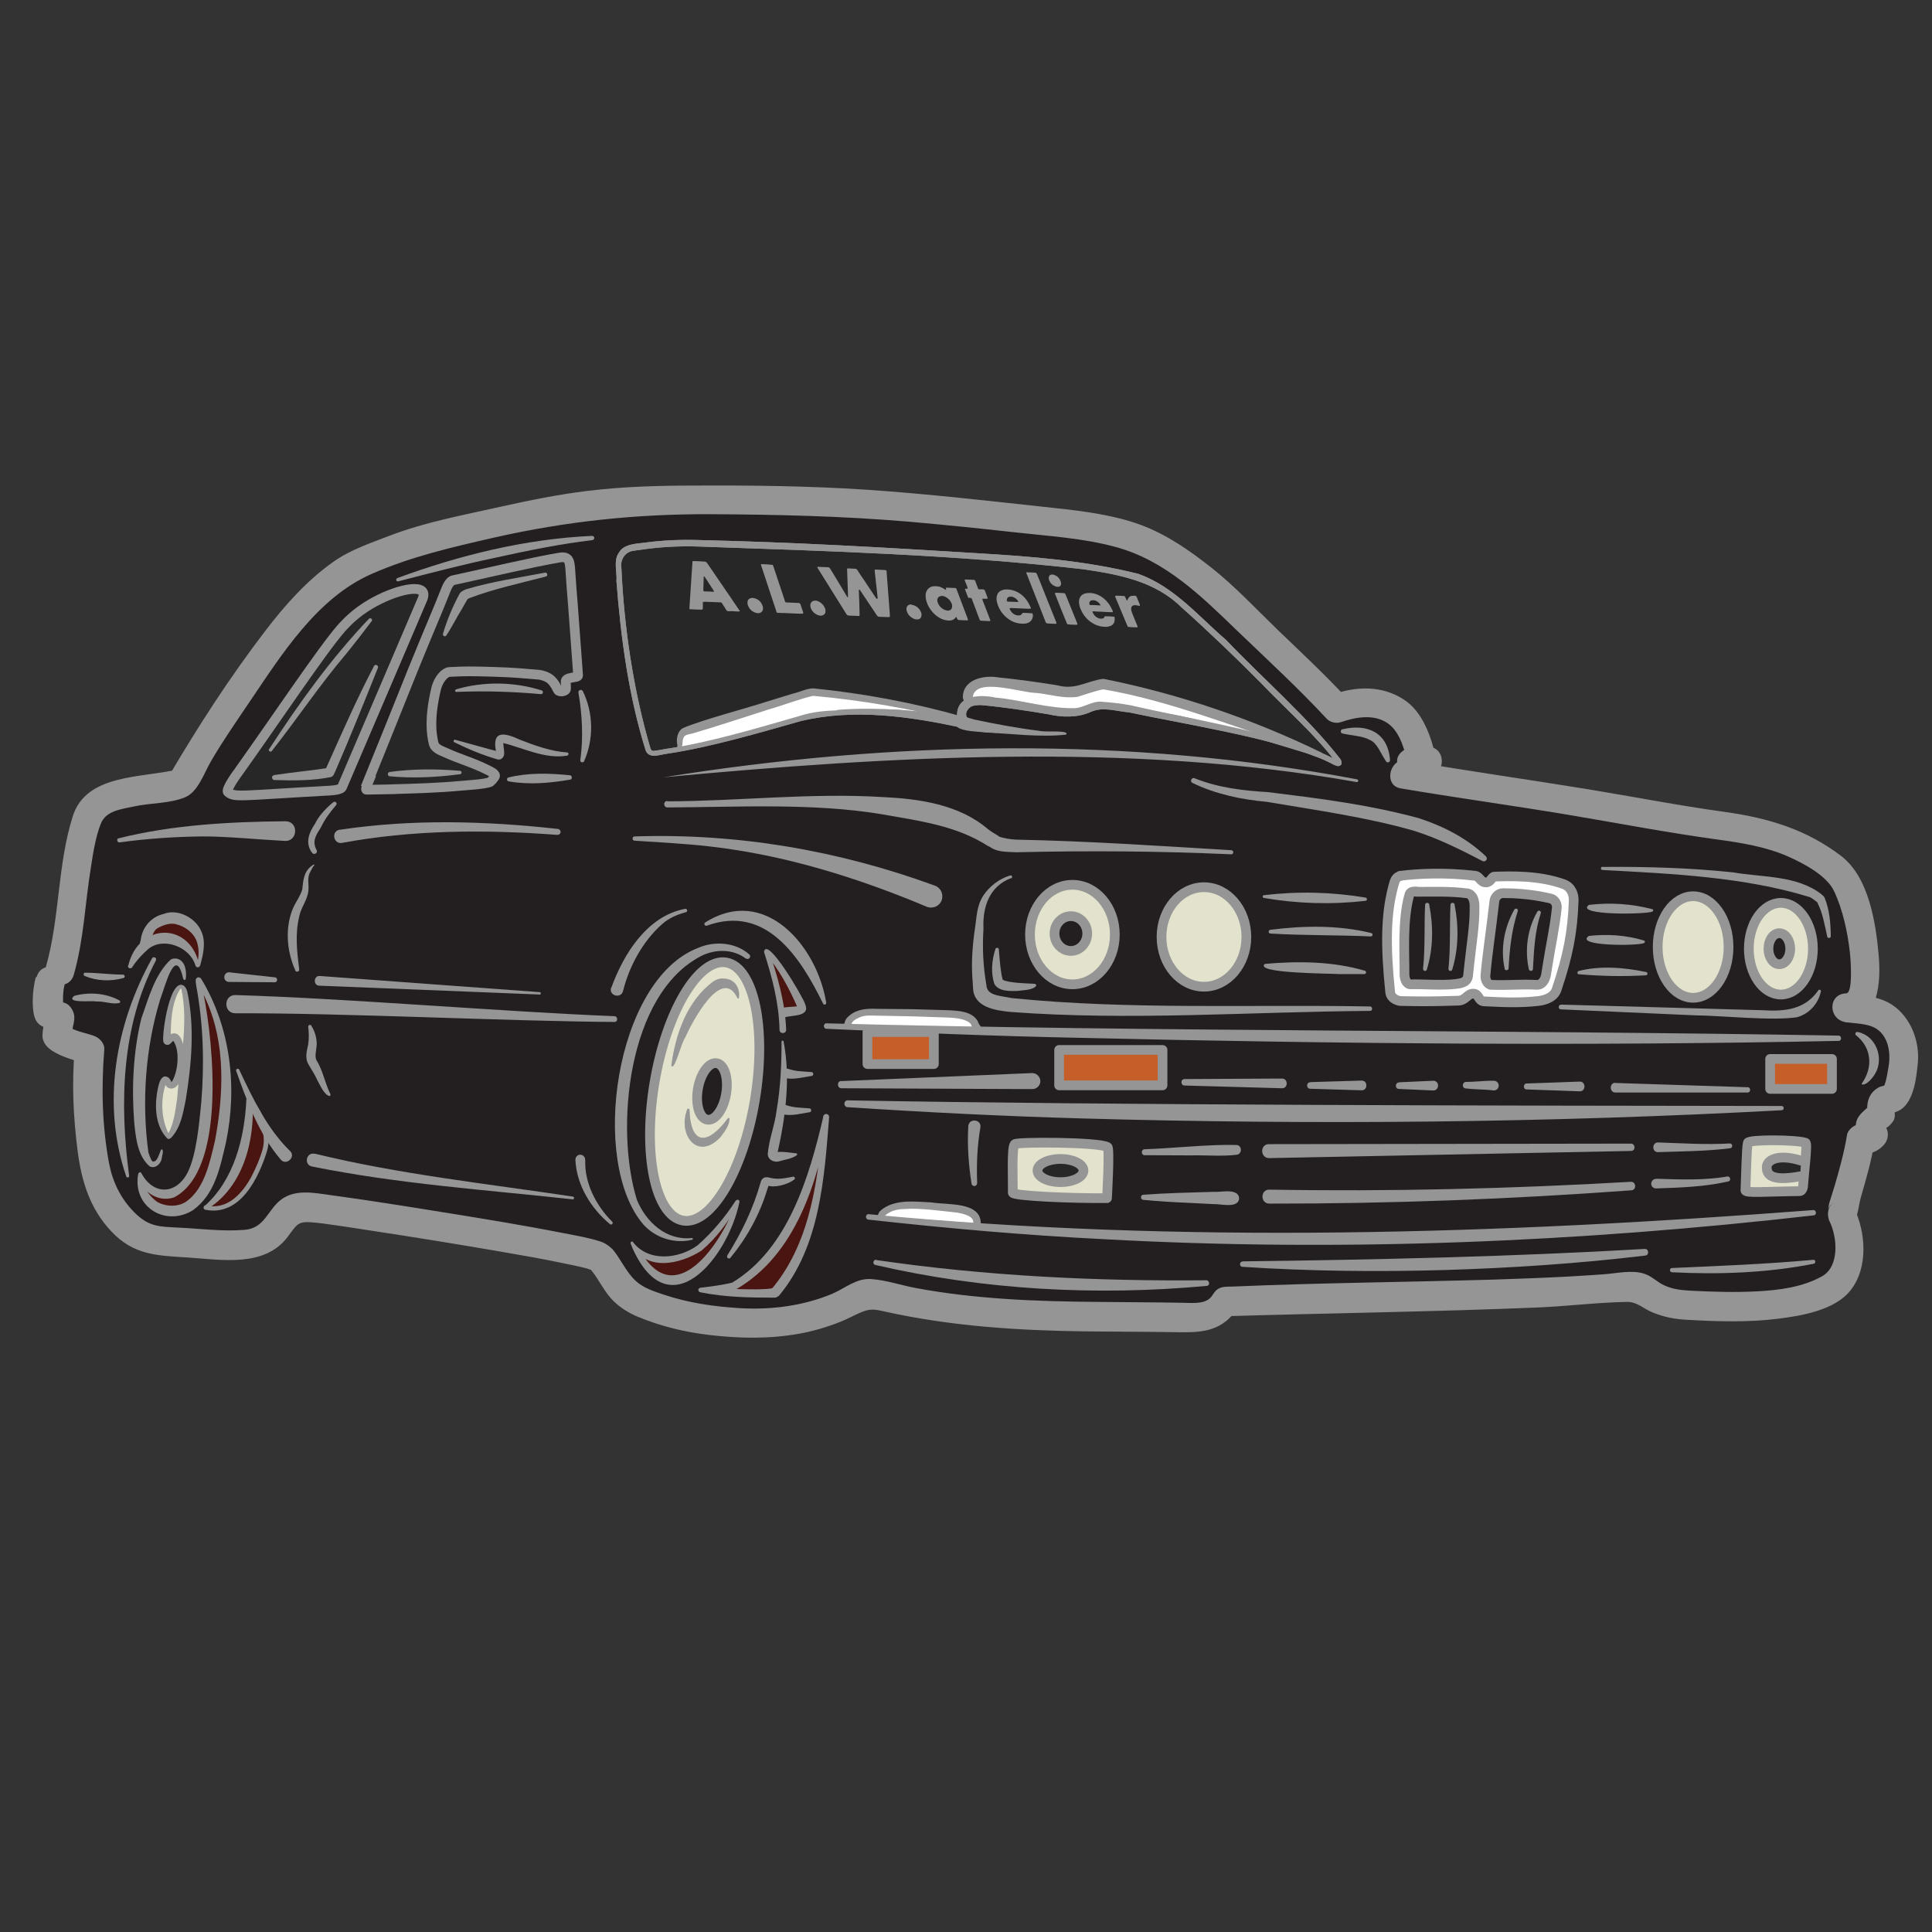 <?xml version="1.0" encoding="UTF-8"?>
<svg xmlns="http://www.w3.org/2000/svg" version="1.1" viewBox="0 0 113.39 113.39">
  <rect x="0" y="0" width="113.39" height="113.39" fill="#333333" stroke="none"/>
  <!-- Generator: Adobe Illustrator 29.6.1, SVG Export Plug-In . SVG Version: 2.1.1 Build 9)  -->
  <defs>
    <style>
      .st0, .st1, .st2 {
        fill: #262726;
      }

      .st0, .st1, .st3, .st4, .st5, .st6 {
        stroke: #949594;
        stroke-width: .57px;
      }

      .st0, .st3, .st4, .st5, .st6 {
        stroke-linecap: round;
        stroke-linejoin: round;
      }

      .st7, .st3 {
        fill: #231f20;
      }

      .st8, .st5 {
        fill: #fff;
      }

      .st1 {
        stroke-miterlimit: 10;
      }

      .st9, .st4 {
        fill: #e3e2cc;
      }

      .st10 {
        fill: #949594;
      }

      .st11 {
        display: none;
      }

      .st12 {
        fill: #4a1511;
      }

      .st6 {
        fill: #c55e28;
      }
    </style>
  </defs>
  <g id="Layer_2">
    <g class="st11">
      <path class="st10" d="M2.92,57.58c-.09.25-.23,1.83-.04,1.99.06.05.49,0,.54.06.22.19-.2.9-.09,1.18.09.23,1.66.73,1.89.82-.27,3.06-.09,3.82.26,6.6.12.93.62,2.5,1.92,3.72,1.34,1.15,1.59.87,3.18.98,1.44.09,2.77.21,4.09.1.44-.04.79-.26,1.15-.52.45-.32.62-.91,1.01-1.3.47-.48.99-.31,1.66-.29.6.02,17.45,2.58,16.77,2.98.2.19.44.64.75,1.13.68,1.05,1.49,1.37,1.74,1.47,2.3.88,3.26.97,5.53,1.16.92.07,2.18,0,3.07-.14,1.61-.24,2.99-.76,4.37-1.59.87,0,1.69.31,2.54.47,4.79.9,9.43.9,14.5.89.81,0,1.95.1,2.75,0s.94-.28,1.38-.9c14.9-.45,18.17-.36,23.91-.87.73.02.69.31,1.18.57.26.14,1.11.46,1.41.48,2.49.16,6.69.39,8.85-.86.41-.24.75-.27,1.04-1.17.41-.82.25-2.37-.16-3.17-.09-.18.03.08-.02-.28-.02-.13.34-1.13.37-1.26.27-1.25.55-1.73.72-2.96.35.14.75-.17.78-.26.03-.07-.2-.14-.24-.32-.11-.5.7-.87.68-.95-.14-.46.07-.72.29-.78.66-.19.6-.22.89-1.54.18-.82.23-1.41-.11-2.18-.21-.46-.45-.92-1.12-1.29-.42-.23-2.21-.39-2.02-.38,1.55.09,1.25-3.58.49-5.93-.39-1.22-.57-1.73-1.02-2.11-.56-.47-1-.71-1.17-.83-2.32-1.72-6.03-1.79-8.68-2.23-1.05-.18-2.49-.53-3.54-.69-1.85-.28-3.02-.49-4.86-.82-1.98-.35-4.48-.62-7.13-1.08.63.1.53-.79.46-.77-.08.02.13,0,.47,0,0,0,.92,0,.11,0-.24-1.2-.92-2.41-1.15-2.64-.29-.27-.47-.33-.84-.54-.75-.42-2.05-.32-3.02.05-.95-1.03-6.87-6.74-7.41-7.21-.62-.55-1.72-1.32-2.42-1.79-2.51-1.65-5.6-1.77-8.43-2.09-3.37-.39-7.7-.83-11.08-.99-14.82-.42-14.59,0-24.02,2.08-.81.18-4.17,1.49-4.85,1.95-.72.49-1.6,1.24-2.21,1.87-.85.89-1.67,1.96-2.37,2.91-1.34,1.81-1.75,2.5-2.84,4.07-.75,1.08-1.04,1.67-2.18,3.6-1.04.28-2.1.3-3,.54-.5.13-1.47.3-1.88.61-.66.5-.66,1-.88,1.79-.71,2.54-.61,5.54-1.38,8.07"/>
      <path class="st10" d="M2.1,57.35c-.16.62-.23,1.39-.14,2.03.12.83.52.9,1.24,1.06l-.51-.39c-.11-.25-.23.68-.19.86.07.35.27.56.56.76.57.37,1.31.55,1.94.77l-.62-.82c-.17,2-.08,3.9.17,5.89.23,1.8.72,3.44,2.01,4.79s2.62,1.39,4.42,1.5c2.01.13,4.59.62,5.95-1.27.56-.77.6-.87,1.61-.77.2.02.4.05.44.05.88.12,1.76.25,2.63.39,2.56.39,5.12.8,7.67,1.24,1.28.22,2.56.44,3.83.71.42.09.85.17,1.27.28.12.03.26.1.38.11.07,0,.16,0,.05.01-.06,0-.62-.89-.15-1.25-.38.3-.27.89,0,1.2.51.6.8,1.34,1.38,1.89.41.39.87.67,1.39.89,1.35.56,2.75.9,4.2,1.07,1.78.21,3.54.24,5.31-.08.82-.15,1.62-.39,2.4-.7.4-.16.78-.37,1.17-.54.56-.24.83-.19,1.44-.05,3.87.86,7.82,1.11,11.78,1.16,1.86.02,3.71.02,5.56.05,1.46.02,2.44-.14,3.33-1.36l-.73.42c6.09-.18,12.19-.26,18.29-.51,1.77-.07,3.54-.3,5.3-.33.61-.01.95.39,1.52.62.68.28,1.29.39,2.02.43,1.77.1,3.55.16,5.31-.06,1.39-.17,3.36-.5,4.28-1.67,1.05-1.33.9-3.41.2-4.85l-.3,1.16c.51-.23.56-1.27.7-1.75.3-1.05.62-2.12.79-3.2l-.82.62c.52.06,1.03-.11,1.38-.51.26-.29.32-.69.13-1.03-.04-.09-.1-.17-.17-.25-.07.42-.02.51.17.28.13-.03.37-.31.43-.41.15-.26.05-.42.1-.68-.2.21-.2.27,0,.17.11-.04.21-.09.31-.14.81-.51.95-1.93,1.03-2.78.11-1.25-.41-2.63-1.47-3.36-.8-.55-1.83-.58-2.76-.69v1.7c1.98-.07,2.06-2.47,1.93-3.95-.17-1.92-.58-4.58-2.2-5.82-2.05-1.57-4.32-2.24-6.85-2.59-2.69-.37-5.34-.89-8.02-1.33-3.51-.57-7.04-1.07-10.55-1.67l-.23,1.67c.91-.02,1.87-1.16,1.2-2.05l-1.33,1.03c.41.37,1,.25,1.51.25v-1.7c-.11,0-.22,0-.33,0l.82.62c-.29-1.25-.79-2.73-1.93-3.44-1.27-.8-2.74-.76-4.13-.27l.83.22c-1.31-1.41-2.73-2.73-4.11-4.06-1.25-1.21-2.47-2.52-3.84-3.6-1.28-1.01-2.61-1.94-4.14-2.51s-3.34-.81-5.04-.99c-3.7-.4-7.39-.83-11.1-1.08-3.36-.22-6.76-.26-10.13-.24-2.06,0-4.13.06-6.19.31-1.74.21-3.45.56-5.16.94-2.18.49-4.38.89-6.47,1.69-1.11.43-2.32.83-3.3,1.53-1.56,1.1-2.82,2.52-3.98,4.03-2.09,2.73-3.94,5.59-5.68,8.55l.51-.39c-2.08.51-5.36.24-6.15,2.75-.91,2.88-.75,5.96-1.58,8.85-.3,1.05,1.34,1.5,1.64.45.59-2.05.66-4.18,1-6.27.13-.84.27-1.78.58-2.58s1.22-.86,1.96-1.03c.95-.21,2.1-.16,3-.54.75-.31,1.11-1.42,1.5-2.09.7-1.21,1.5-2.35,2.28-3.51,1.89-2.79,3.95-6.09,7.15-7.5,2.34-1.03,4.72-1.57,7.21-2.14,4.25-.96,8.36-1.39,12.73-1.37,3.88.02,7.75.11,11.61.44,2.06.18,4.12.39,6.18.62s4.03.34,5.97.87c2.89.79,5,2.87,7.09,4.89,1.77,1.7,3.59,3.37,5.26,5.17.19.21.55.31.83.22.9-.31,2-.51,2.82.1.7.53.96,1.61,1.15,2.42.08.36.46.62.82.62.11,0,.22,0,.33,0,1.09,0,1.1-1.7,0-1.7-.3,0-.6,0-.9.01l.6.25h-.01c-.67-.62-1.95.21-1.33,1.02-.15-.22-.06-.39.27-.51-.91.02-1.21,1.5-.23,1.67,3.29.56,6.6,1.01,9.89,1.56,2.9.49,5.77,1.04,8.68,1.44,1.4.19,2.85.42,4.15.99.89.39,2.27,1.11,2.71,2.02.52,1.09.81,2.44.94,3.63.04.33.2,2.37-.21,2.39-1.12.04-1.06,1.57,0,1.7.47.06.98.07,1.43.22.99.33,1.21,1.47,1.05,2.38-.06.34-.11.75-.24,1.08-.1.25.16-.08.07-.01-.08.07-.27.08-.37.13-.7.37-.78,1.02-.68,1.74l.09-.65c-.14.19-.64.48-.76.94-.13.5.1.78.32,1.18l.13-1.03h-.18c-.33-.03-.77.3-.82.64-.16,1-.44,1.99-.72,2.96-.07.25-.16.49-.23.74-.04.14-.1.29-.12.44-.08.6-.12,0,.36-.21-.44.2-.49.79-.3,1.16.45.94.57,2.63-.46,3.2-1.15.64-2.51.81-3.8.88s-2.63.03-3.94-.04c-.53-.03-1-.08-1.49-.3-.44-.19-.75-.56-1.22-.7-.72-.23-1.62-.01-2.36.04-.68.05-1.36.09-2.04.13-1.46.08-2.92.13-4.38.18-5.12.15-10.24.19-15.35.41-.28.01-.59-.02-.85.13s-.32.43-.53.59c-.42.33-1.12.23-1.63.23-1.66-.03-3.31-.03-4.97-.05-3.56-.03-7.14-.16-10.65-.82-.86-.16-1.71-.46-2.59-.52s-1.53.54-2.3.87c-1.68.7-3.54.94-5.35.84-1.57-.09-3.09-.31-4.57-.81-.58-.2-1.16-.38-1.62-.81-.57-.54-.87-1.3-1.38-1.89v1.2c.77-.59-.05-1.4-.66-1.6-.69-.23-1.44-.35-2.15-.49-2.54-.5-5.09-.91-7.65-1.32-2.04-.33-4.09-.65-6.14-.93-.93-.13-1.98-.33-2.79.26s-.96,1.69-2.16,1.79c-1.29.11-2.6-.07-3.89-.13-1.09-.06-1.7-.03-2.54-.85s-1.32-1.83-1.53-2.92c-.41-2.21-.46-4.44-.28-6.67.03-.39-.29-.7-.62-.82-.41-.15-1.27-.3-1.52-.6l.25.6c-.05-.55.32-.99,0-1.54-.28-.49-.61-.41-1.08-.51l.51.39c.07.12.03-.48.04-.64.01-.23.03-.47.09-.69.27-1.06-1.37-1.51-1.64-.45h0Z"/>
    </g>
    <g>
      <path class="st7" d="M2.92,57.58c-.09.25-.23,1.83-.04,1.99.06.05.49,0,.54.06.22.19-.2.9-.09,1.18.09.23,1.66.73,1.89.82-.27,3.06-.09,3.82.26,6.6.12.93.62,2.5,1.92,3.72,1.34,1.15,1.59.87,3.18.98,1.44.09,2.77.21,4.09.1.44-.04.79-.26,1.15-.52.45-.32.62-.91,1.01-1.3.47-.48.99-.31,1.66-.29.6.02,17.45,2.58,16.77,2.98.2.19.44.64.75,1.13.68,1.05,1.49,1.37,1.74,1.47,2.3.88,3.26.97,5.53,1.16.92.07,2.18,0,3.07-.14,1.61-.24,2.99-.76,4.37-1.59.87,0,1.69.31,2.54.47,4.79.9,9.43.9,14.5.89.81,0,1.95.1,2.75,0s.94-.28,1.38-.9c14.9-.45,18.17-.36,23.91-.87.73.02.69.31,1.18.57.26.14,1.11.46,1.41.48,2.49.16,6.69.39,8.85-.86.41-.24.75-.27,1.04-1.17.41-.82.25-2.37-.16-3.17-.09-.18.03.08-.02-.28-.02-.13.34-1.13.37-1.26.27-1.25.55-1.73.72-2.96.35.14.75-.17.78-.26.03-.07-.2-.14-.24-.32-.11-.5.7-.87.68-.95-.14-.46.07-.72.29-.78.66-.19.6-.22.89-1.54.18-.82.23-1.41-.11-2.18-.21-.46-.45-.92-1.12-1.29-.42-.23-2.21-.39-2.02-.38,1.55.09,1.25-3.58.49-5.93-.39-1.22-.57-1.73-1.02-2.11-.56-.47-1-.71-1.17-.83-2.32-1.72-6.03-1.79-8.68-2.23-1.05-.18-2.49-.53-3.54-.69-1.85-.28-3.02-.49-4.86-.82-1.98-.35-4.48-.62-7.13-1.08.63.1.53-.79.46-.77-.08.02.13,0,.47,0,0,0,.92,0,.11,0-.24-1.2-.92-2.41-1.15-2.64-.29-.27-.47-.33-.84-.54-.75-.42-2.05-.32-3.02.05-.95-1.03-6.87-6.74-7.41-7.21-.62-.55-1.72-1.32-2.42-1.79-2.51-1.65-5.6-1.77-8.43-2.09-3.37-.39-7.7-.83-11.08-.99-14.82-.42-14.59,0-24.02,2.08-.81.18-4.17,1.49-4.85,1.95-.72.49-1.6,1.24-2.21,1.87-.85.89-1.67,1.96-2.37,2.91-1.34,1.81-1.75,2.5-2.84,4.07-.75,1.08-1.04,1.67-2.18,3.6-1.04.28-2.1.3-3,.54-.5.13-1.47.3-1.88.61-.66.5-.66,1-.88,1.79-.71,2.54-.61,5.54-1.38,8.07"/>
      <path class="st10" d="M2.1,57.35c-.16.62-.23,1.39-.14,2.03.12.83.52.9,1.24,1.06l-.51-.39c-.11-.25-.23.68-.19.86.07.35.27.56.56.76.57.37,1.31.55,1.94.77l-.62-.82c-.17,2-.08,3.9.17,5.89.23,1.8.72,3.44,2.01,4.79s2.62,1.39,4.42,1.5c2.01.13,4.59.62,5.95-1.27.56-.77.6-.87,1.61-.77.2.02.4.05.44.05.88.12,1.76.25,2.63.39,2.56.39,5.12.8,7.67,1.24,1.28.22,2.56.44,3.83.71.42.09.85.17,1.27.28.12.03.26.1.38.11.07,0,.16,0,.05.01-.06,0-.62-.89-.15-1.25-.38.3-.27.89,0,1.2.51.6.8,1.34,1.38,1.89.41.39.87.67,1.39.89,1.35.56,2.75.9,4.2,1.07,1.78.21,3.54.24,5.31-.08.82-.15,1.62-.39,2.4-.7.4-.16.78-.37,1.17-.54.56-.24.83-.19,1.44-.05,3.87.86,7.82,1.11,11.78,1.16,1.86.02,3.71.02,5.56.05,1.46.02,2.44-.14,3.33-1.36l-.73.42c6.09-.18,12.19-.26,18.29-.51,1.77-.07,3.54-.3,5.3-.33.61-.01.95.39,1.52.62.68.28,1.29.39,2.02.43,1.77.1,3.55.16,5.31-.06,1.39-.17,3.36-.5,4.28-1.67,1.05-1.33.9-3.41.2-4.85l-.3,1.16c.51-.23.56-1.27.7-1.75.3-1.05.62-2.12.79-3.2l-.82.62c.52.06,1.03-.11,1.38-.51.26-.29.32-.69.13-1.03-.04-.09-.1-.17-.17-.25-.07.42-.02.51.17.28.13-.03.37-.31.43-.41.15-.26.05-.42.1-.68-.2.21-.2.27,0,.17.11-.04.21-.09.31-.14.81-.51.95-1.93,1.03-2.78.11-1.25-.41-2.63-1.47-3.36-.8-.55-1.83-.58-2.76-.69v1.7c1.98-.07,2.06-2.47,1.93-3.95-.17-1.92-.58-4.58-2.2-5.82-2.05-1.57-4.32-2.24-6.85-2.59-2.69-.37-5.34-.89-8.02-1.33-3.51-.57-7.04-1.07-10.55-1.67l-.23,1.67c.91-.02,1.87-1.16,1.2-2.05l-1.33,1.03c.41.37,1,.25,1.51.25v-1.7c-.11,0-.22,0-.33,0l.82.62c-.29-1.25-.79-2.73-1.93-3.44-1.27-.8-2.74-.76-4.13-.27l.83.22c-1.31-1.41-2.73-2.73-4.11-4.06-1.25-1.21-2.47-2.52-3.84-3.6-1.28-1.01-2.61-1.94-4.14-2.51s-3.34-.81-5.04-.99c-3.7-.4-7.39-.83-11.1-1.08-3.36-.22-6.76-.26-10.13-.24-2.06,0-4.13.06-6.19.31-1.74.21-3.45.56-5.16.94-2.18.49-4.38.89-6.47,1.69-1.11.43-2.32.83-3.3,1.53-1.56,1.1-2.82,2.52-3.98,4.03-2.09,2.73-3.94,5.59-5.68,8.55l.51-.39c-2.08.51-5.36.24-6.15,2.75-.91,2.88-.75,5.96-1.58,8.85-.3,1.05,1.34,1.5,1.64.45.59-2.05.66-4.18,1-6.27.13-.84.27-1.78.58-2.58s1.22-.86,1.96-1.03c.95-.21,2.1-.16,3-.54.75-.31,1.11-1.42,1.5-2.09.7-1.21,1.5-2.35,2.28-3.51,1.89-2.79,3.95-6.09,7.15-7.5,2.34-1.03,4.72-1.57,7.21-2.14,4.25-.96,8.36-1.39,12.73-1.37,3.88.02,7.75.11,11.61.44,2.06.18,4.12.39,6.18.62s4.03.34,5.97.87c2.89.79,5,2.87,7.09,4.89,1.77,1.7,3.59,3.37,5.26,5.17.19.21.55.31.83.22.9-.31,2-.51,2.82.1.7.53.96,1.61,1.15,2.42.08.36.46.62.82.62.11,0,.22,0,.33,0,1.09,0,1.1-1.7,0-1.7-.3,0-.6,0-.9.01l.6.25h-.01c-.67-.62-1.95.21-1.33,1.02-.15-.22-.06-.39.27-.51-.91.02-1.21,1.5-.23,1.67,3.29.56,6.6,1.01,9.89,1.56,2.9.49,5.77,1.04,8.68,1.44,1.4.19,2.85.42,4.15.99.89.39,2.27,1.11,2.71,2.02.52,1.09.81,2.44.94,3.63.04.33.2,2.37-.21,2.39-1.12.04-1.06,1.57,0,1.7.47.06.98.07,1.43.22.99.33,1.21,1.47,1.05,2.38-.06.34-.11.75-.24,1.08-.1.25.16-.08.07-.01-.08.07-.27.08-.37.13-.7.37-.78,1.02-.68,1.74l.09-.65c-.14.19-.64.48-.76.94-.13.5.1.78.32,1.18l.13-1.03h-.18c-.33-.03-.77.3-.82.64-.16,1-.44,1.99-.72,2.96-.07.25-.16.49-.23.74-.04.14-.1.29-.12.44-.08.6-.12,0,.36-.21-.44.2-.49.79-.3,1.16.45.94.57,2.63-.46,3.2-1.15.64-2.51.81-3.8.88s-2.63.03-3.94-.04c-.53-.03-1-.08-1.49-.3-.44-.19-.75-.56-1.22-.7-.72-.23-1.62-.01-2.36.04-.68.05-1.36.09-2.04.13-1.46.08-2.92.13-4.38.18-5.12.15-10.24.19-15.35.41-.28.01-.59-.02-.85.13s-.32.43-.53.59c-.42.33-1.12.23-1.63.23-1.66-.03-3.31-.03-4.97-.05-3.56-.03-7.14-.16-10.65-.82-.86-.16-1.71-.46-2.59-.52s-1.53.54-2.3.87c-1.68.7-3.54.94-5.35.84-1.57-.09-3.09-.31-4.57-.81-.58-.2-1.16-.38-1.62-.81-.57-.54-.87-1.3-1.38-1.89v1.2c.77-.59-.05-1.4-.66-1.6-.69-.23-1.44-.35-2.15-.49-2.54-.5-5.09-.91-7.65-1.32-2.04-.33-4.09-.65-6.14-.93-.93-.13-1.98-.33-2.79.26s-.96,1.69-2.16,1.79c-1.29.11-2.6-.07-3.89-.13-1.09-.06-1.7-.03-2.54-.85s-1.32-1.83-1.53-2.92c-.41-2.21-.46-4.44-.28-6.67.03-.39-.29-.7-.62-.82-.41-.15-1.27-.3-1.52-.6l.25.6c-.05-.55.32-.99,0-1.54-.28-.49-.61-.41-1.08-.51l.51.39c.07.12.03-.48.04-.64.01-.23.03-.47.09-.69.27-1.06-1.37-1.51-1.64-.45h0Z"/>
    </g>
  </g>
  <g id="Layer_6">
    <path class="st1" d="M14.02,45.27c2.09-2.93,4.89-7.11,5.98-8.36.14-.16.53-.61,1.16-1.07,1.42-1.03,3.33-1.57,3.65-1.11.09.13.03.33,0,.4-1.37,3.22-2.51,5.87-4.74,11.08-.04.09-.32.17-.71.19-5.33.29-5.57.42-5.98.09-.17-.13.6-1.17.64-1.22Z"/>
    <path class="st1" d="M21.61,45.84c.16-.38,2.63-6.53,2.64-6.56,1.16-2.85,1.35-3.22,1.93-4.69.16-.41.32-.52.43-.54,1.95-.42,4.64-1.06,6.25-1.33.07-.01.29-.05.43.07.21.18.16.58.26,1.78.13,1.54.05.69.38,5.07.01.17-.78.06-.73.39q.03.21.02.39c0,.18-.4.21-.47.09-.09-.15-.15-.35-.4-.6-.2-.2-.59-.3-.72-.31-1.02-.08-1.37-.13-2.69-.17-1.4-.04-1.56-.04-2.57.01-.24.01-.64.4-.78,1.01-.41,1.76-.26,2.62-.15,3.14.07.36.45.46.73.59.8.37,1.59.57,2.51,1.04.12.06.45.21.36.36-.09.14-.22.28-.26.31-.25.14-1.71.22-1.76.23-1.26.12-2.61.16-4.05.2-.08,0,1.12-.01-1.44.03-.03,0-.13.06.11-.51Z"/>
    <g>
      <path class="st8" d="M49.78,60.17c-.07-.05-.01-.1,0-.14.01-.22.61-.62,1.16-.62.84,0,3.45.02,5.25.13,0,0,.97.16,1.02.55,0,0,.17.28.17.28"/>
      <path class="st10" d="M49.66,60.33s-.11-.1-.11-.2c0-.1.03-.14.03-.14,0-.01,0,.03,0,.02.02-.18.17-.33.29-.42.44-.37,1.06-.41,1.61-.38,0,0,2.08.02,2.08.02l2.09.06c.61.03,1.4.06,1.74.65.04.13,0,0,.03.09.02.05.09.14.12.19.11.14.02.36-.16.37-.21.03-.28-.3-.22-.12,0,0,0,0,0,0h0s0-.02,0-.02c-.04-.08-.18-.29-.18-.35-.29-.32-.93-.36-1.34-.38,0,0-2.07-.07-2.07-.07l-2.08-.04c-.27,0-.7-.04-.96.07-.22.09-.52.22-.56.43-.02.04,0,.04,0-.01,0-.06-.05-.1-.05-.1.21.15-.04.48-.24.32h0Z"/>
    </g>
    <g>
      <path class="st8" d="M51.71,71.39c.01-.22.53-.57,1.08-.62.93-.08,1.23-.07,3.01.12,0,0,1.53.06,1.55.79,0,.14-.01.13-.01.13"/>
      <path class="st10" d="M51.51,71.38c.06-.29.2-.35.32-.45.83-.56,1.9-.4,2.84-.36.88.16,2.91-.07,2.89,1.24,0,0-.08.17-.08.17-.1.22-.44.09-.37-.14.11-.43-.45-.58-.92-.67-.91-.09-2.21-.29-3.11-.21-.39.01-.71.07-1.02.29-.09.05-.17.17-.16.16-.01.26-.42.23-.4-.03h0Z"/>
    </g>
    <path class="st5" d="M82.19,51.42c-.2.02-.3.2-.35.35-.53,1.78-.53,3.73-.25,6.46.04.42.53.52.6.52,1.07.02,1.54.04,3.39-.02.46-.01.54-.44.92-.41.31.03.26.44.61.45,1.15.06,2.11.1,3.17-.02.44-.05.93-.23,1.08-.68.67-1.99.94-3.38,1-5.23.01-.3-.11-.77-.59-.95-1.47-.53-3.15-.47-4.07-.44-.15,0-.2.34-.49.34-.32,0-.37-.36-.63-.39-1.78-.21-3.32-.13-4.41,0Z"/>
    <g>
      <path class="st12" d="M46.01,59.43c.54-.13,1.18,0,1.02-.37-.2-.45-.96-2.13-2.06-3.23.54,1.69.89,2.86.97,4.61"/>
      <path class="st10" d="M45.94,59.15c.31-.07.64-.05.91-.1.02-.01-.03.02-.04.09-.45-1.04-1.1-2.32-1.94-3.21,0,0,.25-.15.25-.15.51,1.49.96,3.05,1.02,4.65.01.26-.39.27-.39.01-.03-1.56-.43-3.07-.91-4.57.16-.99,2.3,2.67,2.41,3.05.34.76-.75.65-1.16.78-.37.11-.51-.48-.14-.55h0Z"/>
    </g>
    <g>
      <path class="st12" d="M37.1,72.95c.17.18.71,1.23,2.38.94.47-.08,1.33-.37,1.81-.84,1.54-1.5,1.94-2.56,2-2.53.08.04-.59,2.28-2.27,3.93-.33.33-.87.67-1.43.69-.78.02-1.06-.32-1.21-.44-.68-.53-1.46-1.93-1.28-1.74Z"/>
      <path class="st10" d="M37.15,72.9c.93,1.2,2.7.98,3.79.19.82-.72,1.61-1.64,2.21-2.58.04-.04.02-.07.14-.1.05-.01.12.06.11.13-.67,3.28-4.13,7.55-6.3,2.67-.01-.06-.07-.17-.09-.23,0,0-.03-.02.03-.1.09-.04.08,0,.12.02h0ZM37.05,73s-.01.02.07,0c.05-.06.01-.08.03-.06.17.3.45.52.64.81,2.08,3.1,4.74-1.13,5.41-3.21,0,.04.05.07.08.08.11-.03.05-.02.06-.01v.02c-.57,1.05-1.24,1.98-2.17,2.77-1.29.83-3.29,1.24-4.12-.39h0Z"/>
    </g>
    <g>
      <path class="st12" d="M43.1,75.47c-.28.15-2.1.22-1.99.23,2.04.21,2.94.27,4.36.15,0,0,2.6-2.11,3.01-10.27-.02.37-1.37,7.82-5.38,9.89Z"/>
      <path class="st10" d="M43.21,75.68c-.71.22-1.38.09-2.08.15.17-.04.11-.26,0-.26,0,0,.06,0,.07,0,1.19.05,3.48.18,4.11.04.01-.01.06-.06.08-.08,2.24-2.75,2.66-6.54,2.92-9.97,0-.1.08-.18.18-.18.1,0,.18.09.17.19-.64,3.76-1.95,8.06-5.44,10.09h0ZM43,75.26c3.25-1.97,4.49-6.17,5.31-9.68,0,0,.35.02.35.02-.28,3.56-.54,7.55-2.92,10.42-.05.06-.15.12-.24.14-1.46,0-2.94-.02-4.37-.31-.14,0-.23-.22-.03-.27.59-.07,1.37-.17,1.9-.31h0Z"/>
    </g>
    <path class="st3" d="M83.13,52.32c-.36,0-.38.08-.43.25-.4,1.49-.26,3.39-.27,4.61,0,.23.09.6.37.59.7-.02,1.85.08,2.64-.02.19-.03.67-.04.72-.47.22-2.14.4-2.92.38-4.14,0-.33-.14-.67-.43-.71-1.01-.13-2-.09-2.98-.09Z"/>
    <path class="st3" d="M87.49,57.79c-.15,0-.33-.25-.31-.53.12-1.33.31-2.51.53-4.39.02-.2.22-.45.5-.45.62,0,1.63.04,2.78.31.31.07.4.37.38.56-.14,1.29-.31,1.86-.63,3.91-.04.24-.19.62-.56.6-1.01-.05-1.56.04-2.7,0Z"/>
    <ellipse class="st4" cx="70.66" cy="54.99" rx="2.49" ry="2.92"/>
    <ellipse class="st4" cx="62.94" cy="54.85" rx="2.49" ry="2.92"/>
    <ellipse class="st3" cx="62.85" cy="54.79" rx=".96" ry="1.02"/>
    <ellipse class="st4" cx="99.37" cy="55.58" rx="2.08" ry="2.98"/>
    <ellipse class="st4" cx="104.52" cy="55.68" rx="1.88" ry="2.69"/>
    <ellipse class="st3" cx="104.43" cy="55.68" rx=".64" ry=".91"/>
    <rect class="st6" x="50.91" y="60.57" width="3.9" height="1.88"/>
    <rect class="st6" x="103.89" y="62.15" width="3.63" height="1.76"/>
    <rect class="st6" x="62.16" y="61.62" width="6.07" height="2.08"/>
    <path class="st4" d="M59.55,67.16c-.19.19-.09,2.24-.11,2.84,0,.19,3.41.34,5.53.32,0,0,.17-2.92.03-3-.53-.3-5.3-.31-5.44-.17Z"/>
    <path class="st4" d="M102.58,67.07c-.08.32-.11,2.19-.14,2.79,0,.18,1.19.07,3.19.05.1,0,.18-.15.19-.25.04-.67.28-2.55.15-2.59-.57-.19-3.34-.2-3.39,0Z"/>
    <ellipse class="st4" cx="41.36" cy="64.07" rx="7.68" ry="2.99" transform="translate(-28.64 94.33) rotate(-80.54)"/>
    <ellipse class="st0" cx="62.24" cy="68.7" rx="1.35" ry=".68"/>
    <path class="st0" d="M105.65,69.04c-1.8.33-1.96-.16-1.96-.54s.6-.82,2.02-.38"/>
    <path class="st10" d="M48.52,60.06c19.23.51,40.2.38,59.39.72.18,0,.2.31,0,.31-14.85.31-29.71.17-44.56-.18-4.95-.1-9.9-.3-14.85-.53-.19,0-.2-.33.01-.32h0Z"/>
    <path class="st10" d="M50.98,71.26c18.46,1.77,36.98,1.17,55.44-.24.18-.02.23.29.03.31-13.81,1.58-27.75,2.16-41.64,1.4-4.63-.23-9.25-.64-13.85-1.15-.19-.02-.18-.34.03-.32h0Z"/>
    <path class="st10" d="M83.88,53.09c.25,1.25.24,2.59-.14,3.82-.02.06-.08.09-.14.07-.05-.02-.08-.07-.08-.12.13-1.26.06-2.49.12-3.76,0-.14.22-.15.24-.02h0Z"/>
    <path class="st10" d="M85.37,53.09c.25,1.25.24,2.59-.14,3.82-.02.06-.08.09-.14.07-.05-.02-.08-.07-.08-.12.13-1.26.06-2.49.12-3.76,0-.14.22-.15.24-.02h0Z"/>
    <path class="st10" d="M88.31,56.85c-.26-1.17-.02-2.44.57-3.47.03-.05.1-.07.15-.04.05.03.06.08.05.13-.36,1.11-.48,2.2-.54,3.36,0,.14-.22.15-.24.02h0Z"/>
    <path class="st10" d="M89.73,56.89c-.25-1.12-.09-2.38.5-3.39.03-.05.1-.07.15-.04.05.03.06.08.05.13-.35,1.08-.4,2.15-.46,3.28,0,.14-.21.15-.24.02h0Z"/>
    <path class="st10" d="M17.33,56.95c-.51-1.15-.62-2.53-.11-3.7.16-.34.42-.69.52-1.05.06-.54.08-1.12.67-1.46.03-.01.06.04.03.06-.09.06-.13.21-.21.33-.23.38-.09.68-.13,1.15-.06.57-.44.97-.54,1.52-.25,1.04-.13,2.04,0,3.1.02.13-.18.18-.23.06h0Z"/>
    <path class="st10" d="M6.97,49.2c3.14-.79,6.53-.97,9.77-1,.83,0,.75,1.25-.08,1.15-1.42-.07-3.41-.27-4.81-.26-1.61.02-3.23.13-4.83.35-.15.02-.2-.21-.05-.25h0Z"/>
    <path class="st10" d="M18.3,50.03c-.41-.57-.15-1.19.18-1.67.24-.5.66-.93,1.08-1.28.05-.04.13-.03.17.02.04.04.03.11,0,.15-.35.41-.66.81-.89,1.3-.3.48-.54.81-.26,1.34.1.18-.18.33-.27.14h0Z"/>
    <path class="st10" d="M15.8,43.96c1.75-2.69,3.63-5.31,5.85-7.64.09-.1.25.03.16.14-.48.64-.98,1.28-1.48,1.9-1.56,1.83-2.89,3.83-4.38,5.72-.07.09-.22-.01-.16-.11h0Z"/>
    <path class="st10" d="M16.08,45.49c.97-.15,2.44-.3,3.12-.41-.11.04-.15.19-.04-.04.89-1.99,1.78-4.02,2.79-5.95.07-.14.29-.04.23.11-.81,2.02-1.64,4.09-2.51,6.09-.08.13-.05.2-.22.31-1.04.22-2.26.22-3.34.18-.17,0-.2-.26-.03-.28h0Z"/>
    <path class="st10" d="M22.85,45.31c1.37-.19,2.77-.19,4.15-.07.06,0,.1.06.09.11,0,.05-.05.09-.09.09-1.38.18-2.75.25-4.13.12-.14-.01-.15-.23,0-.25h0Z"/>
    <path class="st10" d="M26.76,40.46c1.62-.48,3.42-.45,5.03.06.06.02.09.08.07.14-.02.05-.06.08-.11.08-1.68-.15-3.28-.2-4.97-.13-.08,0-.1-.12-.02-.14h0Z"/>
    <path class="st10" d="M23.31,33.93c3.67-1.35,7.52-2.3,11.44-2.48.07,0,.12.05.13.12,0,.06-.05.12-.11.13-1.93.23-3.83.62-5.73,1.04-1.9.4-3.78.89-5.67,1.38-.11.03-.17-.14-.06-.18h0Z"/>
    <path class="st10" d="M25.99,37.22c.24-.82.57-1.6.97-2.35.07-.15.28-.24.38-.28,1.52-.46,3.08-.68,4.64-.98.15-.03.2.2.05.23-1.5.39-3.04.72-4.47,1.26,0,0-.12.06-.12.06,0,0,.02-.02.02-.03-.04.06-.26.45-.32.56-.34.54-.6,1.09-.95,1.61-.06.1-.22.02-.19-.09h0Z"/>
    <path class="st10" d="M34.2,40.55c.63,1.28.66,2.82.08,4.13-.06.12-.26.05-.22-.08.18-1.28.11-2.66-.11-3.94-.04-.15.18-.24.25-.1h0Z"/>
    <path class="st10" d="M26.73,43.42c.51.14,2.08.58,2.56.7.06,0-.1,0-.14.07-.03.06-.01.03-.02,0-.31-1.38.49-1.19,1.4-.77.87.34,1.82.68,2.75.74.11,0,.12.17,0,.19-1.3.22-2.63-.48-3.78-.75.02,0,.05-.06.05-.05-.03.19.04.39.04.65.02.2-.16.45-.42.36-.87-.25-1.7-.6-2.51-1-.08-.04-.03-.17.05-.14h0Z"/>
    <path class="st10" d="M29.84,45.63c1.18-.29,2.41-.25,3.61-.13.07,0,.12.08.11.15,0,.06-.06.11-.11.11-1.2.2-2.38.31-3.59.1-.13-.01-.14-.2-.02-.23h0Z"/>
    <path class="st10" d="M19.94,48.7c4.24-.64,8.55-.52,12.8-.05.1.01.17.1.16.19,0,.09-.09.16-.19.16-4.22-.32-8.47-.3-12.64.47-.51.09-.65-.7-.12-.78h0Z"/>
    <path class="st10" d="M13.5,57.07s2.61.29,2.64.29c.18.02.16.3-.02.29,0,0-2.68-.02-2.68-.02-.41-.01-.34-.64.07-.56h0Z"/>
    <path class="st10" d="M18.76,57.28l12.92.95c.08,0,.08.14,0,.14,0,0-12.94-.52-12.94-.52-.37-.01-.34-.6.03-.57h0Z"/>
    <path class="st10" d="M13.81,58.4c6.47.19,15.7.98,22.25,1.24.21,0,.22.35,0,.34-6.55-.05-15.81-.53-22.24-.51-.71.01-.72-1.08,0-1.07h0Z"/>
    <path class="st10" d="M18.27,60.2c.21.32.32.71.32,1.11-.04.45-.13.67-.01.93.36.55.5,1.36.81,1.97.02.04,0,.1-.04.12-.33-.06-.57-.66-.73-.94-.15-.34-.31-.56-.52-.93-.25-.42-.04-.94-.01-1.19.05-.32.04-.65,0-1-.02-.11.13-.16.19-.07h0Z"/>
    <path class="st10" d="M5,57.09c.76,0,1.46.11,2.22.11.06,0,.1.05.1.11,0,.04-.03.08-.07.09-.74.21-1.57.18-2.28-.12-.1-.04-.07-.2.04-.2h0Z"/>
    <path class="st10" d="M4.35,58.45c.86-.24,1.85-.17,2.65.26.05.03.07.09.04.14-.38.14-.96-.11-1.38-.07-.22-.07-1.85.13-1.31-.33h0Z"/>
    <path class="st10" d="M9.15,56.37c-2.03,3.85-2.14,8.4-1.57,12.64.02.1-.14.14-.17.04-1.46-4.26-.64-8.93,1.51-12.8.07-.15.31-.04.23.12h0Z"/>
    <g>
      <path class="st12" d="M7.67,56.69c.03-.14.38-.8.98-1.32.12-.1.53-.38,1.18-.3.11.01.65.11,1.09.47.74.62.62,1.5.78.95.07-.23.13-.72.08-1.21-.02-.19-.21-.77-.78-1.14-.09-.05-.44-.27-.95-.28-.06,0-.78.14-1.12.48s-.39,1.21-.5,1.23"/>
      <path class="st10" d="M7.53,56.67c.58-2.48,3.55-2.62,4.15-.11,0,0,.01.03.01.03-.01,0,.02-.04-.12-.02.07-.25.13-.74.04-1.08-.1-.64-.68-1.1-1.26-1.24-.35-.12-.83.06-1.14.25-.26.18-.34.67-.44.99-.06.38-.52.54-.64.13-.02-.15.09-.3.24-.32-.05,0-.12.04-.15.08-.01.01-.01.01-.02.02-.01.03,0,0,0,0,0-.04.05-.19.06-.23.08-.73.6-1.36,1.34-1.53.81-.33,1.88.22,2.21,1.01.29.63.12,1.34-.05,1.97-.02.04,0,.06-.09.14-.18.04-.17-.06-.21-.12-.32-1.07-1.88-1.67-2.76-.94-.34.29-.69.68-.91,1.02-.06.17-.31.14-.28-.05h0Z"/>
    </g>
    <path class="st10" d="M10.75,57.44c-.45-2.04-1.06.47-1.35,1.22-.87,2.84-1.09,6.05-.69,8.98.09.25.21.63.33.52.18,0,.29-.39.4-.66.01-.03.05-.05.08-.04.1.13-.02.37-.03.54-.04.27-.35.62-.7.46-.72-.61-.82-1.7-.91-2.55-.16-2.04-.07-4.12.41-6.12.42-1.17.79-2.62,1.74-3.48.11-.06.26-.07.38-.04.49.14.55.79.49,1.19-.02.09-.14.06-.14-.02h0Z"/>
    <path class="st10" d="M18.48,67.71c4.95,1.21,10.09,1.76,15.15,2.52.09.02.08.17-.02.16-5.11-.56-10.23-.9-15.31-1.93-.49-.11-.32-.87.18-.74h0Z"/>
    <path class="st10" d="M34.35,68.08c-.06,1.33.63,2.68,1.58,3.62.04.04.04.1,0,.14-.04.04-.1.04-.14,0-1.11-.93-1.95-2.28-2.02-3.77,0-.16.12-.3.28-.3.17,0,.3.14.29.3h0Z"/>
    <path class="st10" d="M37.25,49.09c6-.2,11.98.82,17.62,2.89.34.12.52.5.4.85-.12.34-.5.52-.85.4-4.06-1.71-8.35-3.05-12.75-3.55-1.47-.17-2.95-.24-4.43-.34-.15,0-.15-.25,0-.25h0Z"/>
    <path class="st10" d="M38.94,45.62c13.46-2.16,27.28-2.42,40.71.12.1.02.08.18-.03.16-13.35-2.37-27.58-1.5-40.68-.28h0Z"/>
    <path class="st10" d="M39.17,47.03c4.2-.01,8.41-.51,12.64-.25,2.13.1,4.48.43,6.17,1.88.25.19.36.24.6.39.08.07.11.13.09.1-.03-.04-.08-.07-.08-.07.29.12.74.19,1.09.2,4.16.08,8.42.37,12.59.62.15,0,.15.26-.02.24-4.21-.19-8.36-.22-12.58-.12-.56-.03-1.21.02-1.66-.39-.03-.04-.01,0,.05.05.2.12-.05-.02-.08-.03-1.88-1.21-4.08-1.48-6.28-1.87-3.99-.66-8.48-.41-12.53-.39-.24,0-.26-.38,0-.38h0Z"/>
    <path class="st10" d="M35.87,57.99c.73-2.01,2.11-4.23,4.34-4.65.13-.02.17.17.04.2-.52.14-.98.34-1.37.68-1.14.99-1.95,2.49-2.31,3.93-.1.48-.84.31-.71-.17h0Z"/>
    <path class="st10" d="M41.39,54.14c3.5-2.22,6.56,1.38,7.1,4.7.03.11-.13.17-.18.07-1.33-2.72-3.34-5.85-6.83-4.58-.11.04-.2-.12-.09-.19h0Z"/>
    <path class="st10" d="M43.77,56.26c-.74-.57-1.77-.57-2.6-.16-4.35,2.22-5.09,10.14-3.79,14.32.54,1.3,1.71,2.4,3.23,2.24.06-.01.07.09.02.1-1,.25-2.12-.08-2.85-.87-3.21-3.68-1.69-14.4,3.2-16.26.96-.42,2.2-.33,3,.39.14.13-.05.35-.2.23h0Z"/>
    <path class="st10" d="M70.12,45.68c1.37.55,2.82.72,4.3.81,3,.37,5.91.73,8.85,1.53,1.46.47,2.84,1.19,3.94,2.24.07.07.07.18,0,.24-.05.06-.14.07-.21.03-1.31-.68-2.61-1.33-3.98-1.76-2.79-.81-5.8-1.22-8.67-1.71-1.47-.13-3.01-.45-4.36-1.11-.08-.03-.11-.12-.07-.2.03-.07.12-.1.19-.08h0Z"/>
    <path class="st10" d="M74.17,52.54c2-.24,4-.19,5.98.14.1.02.1.18,0,.19-2,.23-4,.17-5.98-.17-.09-.02-.08-.15,0-.16h0Z"/>
    <path class="st10" d="M74.56,54.57c1.96-.25,3.99-.28,5.92.19.12.03.09.21-.03.2-1.97-.09-3.91-.05-5.89-.17-.13,0-.14-.21,0-.22h0Z"/>
    <path class="st10" d="M74.25,56.57c1.95-.17,3.96-.15,5.85.4.06.02.09.08.07.13-.01.05-.06.07-.1.07h-1.46c-.42-.04-5.11-.03-4.36-.61h0Z"/>
    <path class="st10" d="M58.62,55.72c.05.56.11,1.41.23,1.78.15.1.55.15.85.18.33.03.66.04,1.01.06.06,0,.11.05.11.11-.18.27-.8.26-1.12.31-.37,0-1.07.06-1.34-.41-.22-.67-.15-1.39.06-2.05.03-.11.2-.09.21.02h0Z"/>
    <path class="st10" d="M59.33,51.54c-1.27.49-1.67,1.69-1.61,2.98-.07,1.12-.02,2.19.17,3.28.03.63.71.62,1.5.78,6.97.7,14.01.36,21.02.49.15,0,.17.26,0,.26-7.03.05-14.09.59-21.12.06-.86-.09-2.11-.26-2.18-1.36,0-.07-.03-.52-.04-.61-.07-.97.01-1.98.15-2.93.1-.62.09-1.31.49-1.93.38-.56.94-.99,1.58-1.18.11-.03.16.13.06.17h0Z"/>
    <path class="st10" d="M93.24,53.11c1.26-.15,2.51-.07,3.74.25.07.02.06.12,0,.14-.31.17-4.57.24-3.73-.39h0Z"/>
    <path class="st10" d="M93.24,54.93c1.1-.12,2.19-.05,3.25.27.07.02.06.13-.01.15-.29.17-4.12.19-3.23-.42h0Z"/>
    <path class="st10" d="M92.64,56.99c1.31-.33,2.67-.21,3.98.06.1.02.09.18-.01.19-1.33.08-2.62.05-3.95-.06-.1,0-.11-.16-.01-.19h0Z"/>
    <path class="st10" d="M94.05,50.88c2.55-.02,5.11.05,7.67.32,1.71.3,3.74.16,5.19,1.29.06.07.11.08.17.18.3.72.36,1.52.37,2.28,0,.12-.19.14-.21.02-.15-.69-.27-1.41-.59-2.02-.06-.04-.29-.24-.44-.3-3.87-1.19-8.1-1.37-12.16-1.59-.12,0-.12-.19,0-.19h0Z"/>
    <path class="st10" d="M91.62,58.96l7.88.22,3.93.11c1.31.08,2.49-.02,3.29-1.17.04-.07.17-.02.15.06-.14.7-.67,1.32-1.4,1.52-1.42.23-4.54-.1-5.99-.11,0,0-7.87-.35-7.87-.35-.17,0-.17-.28,0-.27h0Z"/>
    <path class="st10" d="M49.36,63.45l11.19-.47c.26-.02.49.19.51.45.01.27-.21.49-.47.49l-11.2-.05c-.27.01-.29-.42-.01-.43h0Z"/>
    <path class="st10" d="M69.52,63.33s5.72-.03,5.72-.03c.37,0,.37.58,0,.57,0,0-5.72-.16-5.72-.16-.24,0-.24-.38,0-.38h0Z"/>
    <path class="st10" d="M76.91,63.51l3-.09c.39-.01.37.6-.01.57,0,0-3-.09-3-.09-.25,0-.24-.39,0-.38h0Z"/>
    <path class="st10" d="M82.12,63.52l1.99-.09c.4-.01.38.6-.02.57,0,0-1.99-.09-1.99-.09-.24,0-.23-.38.01-.38h0Z"/>
    <path class="st10" d="M86.04,63.5c.52,0,1.06-.08,1.64-.07.16,0,.28.13.28.29,0,.16-.13.28-.29.28-.52-.07-1.08-.05-1.65-.12-.24-.02-.21-.39.03-.38h0Z"/>
    <path class="st10" d="M89.61,63.59l3.08-.11c.39-.04.41.58.02.57,0,0-3.11-.11-3.11-.11-.23,0-.21-.37.02-.35h0Z"/>
    <path class="st10" d="M94.82,63.56l7.75.25c.2,0,.19.32,0,.31,0,0-7.76,0-7.76,0-.37,0-.36-.59.01-.57h0Z"/>
    <path class="st10" d="M49.76,64.58c15.6.29,39.02.31,54.81.33.14,0,.17.24,0,.25-13.7.74-27.42.87-41.13.48-4.57-.13-9.14-.36-13.7-.66-.24-.01-.25-.41.02-.4h0Z"/>
    <path class="st10" d="M57.54,66.18c-.19,1.07-.23,2.16-.19,3.26,0,.09-.07.17-.16.17-.09,0-.16-.06-.17-.14-.17-1.1-.26-2.24-.19-3.38.04-.49.79-.4.71.08h0Z"/>
    <path class="st10" d="M67.18,67.45c1.56-.05,3.85-.3,5.38-.25.33,0,.37.51.04.57-.77.11-1.92.02-2.71.04,0,0-2.71-.01-2.71-.01-.22,0-.22-.35,0-.35h0Z"/>
    <path class="st10" d="M67.11,70.12c1.31-.1,2.77-.13,4.09-.17.39.03,1.03-.14,1.37.09.16.11.2.33.09.49-.26.35-1.06.12-1.45.14,0,0-1.37-.07-1.37-.07-.91-.04-1.83-.09-2.74-.18-.18-.01-.18-.29,0-.3h0Z"/>
    <path class="st10" d="M74.51,67.15l21.21-.03c.27,0,.29.43,0,.43,0,0-21.23.42-21.23.42-.55,0-.55-.84,0-.82h0Z"/>
    <path class="st10" d="M74.51,69.82c7.07.12,14.14-.05,21.2-.46.32-.02.36.48.03.5-7.06.52-14.15.79-21.24.78-.54,0-.54-.83,0-.82h0Z"/>
    <path class="st10" d="M97.32,67.05c1.41.05,2.81.14,4.2.06.17-.01.2.26.03.28-1.41.18-2.83.18-4.23.23-.38.02-.38-.58,0-.57h0Z"/>
    <path class="st10" d="M97.21,69.18c1.41.05,2.8.1,4.17-.13.18-.03.24.25.05.29-1.39.32-2.83.36-4.23.41-.16,0-.29-.12-.29-.27,0-.16.13-.3.29-.29h0Z"/>
    <path class="st10" d="M72.93,74.03c7.66-.09,15.95-.28,23.6-.73.24-.02.28.37.03.39-3.92.47-7.86.73-11.81.85-3.95.11-7.9.07-11.83-.19-.19,0-.19-.31,0-.31h0Z"/>
    <path class="st10" d="M51.42,73.95c6.42.94,12.9,1.25,19.38,1.19.2,0,.23.32.02.33-6.49.6-13.1.24-19.45-1.23-.18-.04-.13-.33.06-.3h0Z"/>
    <path class="st10" d="M98.13,74.42c2.77-.12,5.53-.23,8.29-.48.14-.02.17.2.03.23-2.73.54-5.55.64-8.32.5-.16,0-.16-.25,0-.25h0Z"/>
    <path class="st10" d="M109.04,60.57c1.06.21,1.56,1.54,1.01,2.45-.13.23-.52.71-.78.62,0-.01,0-.03,0-.05.66-.92.6-2.09-.34-2.83-.09-.07-.01-.23.1-.19h0Z"/>
    <path class="st10" d="M78.8,42.8c1.43-.34,2.66.18,2.78,1.8.02.13-.16.2-.23.09-.34-.51-.52-1.08-.95-1.26-.42-.24-1.03-.25-1.61-.38-.13-.02-.13-.23,0-.25h0Z"/>
    <g>
      <path class="st9" d="M9.8,61.07c-.08-.51.21-2.42.56-2.91.16-.23.18-.29.32-.22.67.33.18,7.27-.52,8.41-.32.52-.24.47-.5,0-.65-1.17-.14-2.93-.01-2.97.22-.07.17.33.4.32.31-.02.54-.79.57-1.4.03-.54-.07-1.34-.4-1.42-.26-.06-.39.37-.42.19Z"/>
      <path class="st10" d="M9.58,61.1c-.06-.6.41-3.74,1.21-3.25.13.12.16.23.2.34.45,2.1.25,4.27-.09,6.37-.16.77-.28,1.6-.85,2.21-.02.01-.08.1-.21.07-.7-.69-.77-1.8-.62-2.72.06-.33.19-1.22.69-.86.14.16.15.26.16.25.36-.53.52-1.81.11-2.41-.02,0,.02-.02-.03,0-.06.05-.08.09-.17.17-.18.14-.4-.01-.4-.18h0ZM10.02,61.03c0-.09-.2-.21-.31-.11-.02.02,0,0,.02-.02,1.29-1.2,1.36,2.22.64,2.84-.08.1-.33.24-.55.07-.15-.15-.17-.29-.18-.28,0,.01.04.02.06.02.01,0,0,.01.08-.04l-.04.08c-.35.95-.26,2.2.18,2.98-.15.02-.04,0-.04-.05.34-.61.41-1.36.52-2.06.15-2.1.69-4.37.24-6.43-.08-.03.02-.05-.08.04-.52.83-.54,2.03-.54,2.94h0Z"/>
    </g>
    <g>
      <path class="st12" d="M12.07,70.88c.33.05.94.09,1.51-.24.29-.17.49-.36.68-.62.38-.52.61-.85.78-1.23.38-.84.7-1.53.53-2.39-.1-.5-.87-2.07-.87-1.67-.01,1.53-.62,3.86-1.81,5.39"/>
      <path class="st10" d="M12.09,70.75c1.25.28,2.12-.69,2.66-1.68.26-.5.51-1.07.66-1.61.26-.93-.23-1.89-.73-2.66,0-.02,0,.05.13,0,.08-.08.04-.06.05-.06-.01.75-.13,1.5-.32,2.23-.3,1.16-.77,2.29-1.51,3.27-.05.07-.16.09-.23.03-.07-.05-.09-.16-.03-.23.7-.92,1.17-2.02,1.47-3.15.19-.71.3-1.43.32-2.17.02-.03-.03-.06.08-.17.16-.07.2.02.23.03.59.83,1.1,1.9.81,2.95-.5,1.62-1.59,3.88-3.63,3.47-.16-.03-.12-.28.04-.25h0Z"/>
    </g>
    <path class="st10" d="M14.82,64.53c.16,2.38-.54,5.15-2.67,6.44-.12.07-.25-.1-.14-.19,1.72-1.53,2.34-3.97,2.45-6.24,0-.22.35-.23.36,0h0Z"/>
    <g>
      <path class="st12" d="M8.16,69c.09-.53.07.59.92.95.26.11.76.28,1.21,0,.78-.5.99-.99,1.16-1.47.85-2.47.72-5.58.72-5.58.05-3.13-.58-5.16-.53-5.34.04-.15.67,1.18.95,1.94.42,1.15.72,2.5.67,4.57-.03,1.01-.03,1.9-.54,3.88-.28,1.11-.73,2.16-1.39,2.7-.19.16-.58.44-1.14.45-.61.01-.99-.2-1.16-.31-.75-.46-.9-1.67-.88-1.78Z"/>
      <path class="st10" d="M8.1,68.99c0-.17.13-.26.2-.13.71,1.31,2.05,1.26,2.72-.06.52-1.06.67-2.88.79-4.07.19-2.27.13-4.6-.29-6.86-.01-.12-.05-.25-.03-.38-.01.01.04-.12.14-.13.17.01.16.09.18.09,1.73,2.85,2.13,6.36,1.45,9.61-.34,1.43-.63,3.03-1.94,3.97-1.58.98-3.52-.16-3.22-2.07h0ZM8.22,69.01c.1.55.58,1.26,1.04,1.55.54.28,1.22.28,1.7-.06,1.06-.78,1.36-2.31,1.66-3.56.5-2.7.64-5.66-.52-8.24-.16-.36-.31-.72-.52-1.04,0-.03-.04,0,.09.02.1,0,.12-.15.12-.1.02.15.12.61.16.77.58,2.91,1.33,10.3-1.72,11.92-.9.33-1.99-.31-2.04-1.28.01-.05-.09-.07.06-.08,0,.01-.02.06-.03.1h0Z"/>
    </g>
    <path class="st10" d="M39.4,62.52c.25-1.83.91-3.76,2.46-4.92.13-.08.37-.2.6-.17.67,0,.99.57.91,1.13,0,.05-.08.06-.1,0-.92-1.88-2.66,1.44-3.05,2.32-.27.42-.53,1.63-.76,1.72-.04-.01-.06-.05-.06-.09h0Z"/>
    <path class="st10" d="M40.47,65.13c.07,2.17,1.11,2.04,2.24.51.02-.03.07-.04.1-.02.04.38-.28.8-.53,1.13-1.36,1.42-2.52-.17-1.95-1.64.02-.07.13-.06.13.02h0Z"/>
    <path class="st10" d="M45.99,61.13c.42,2.16.11,4.43-.36,6.55.03.06-.04-.07-.08-.06.41-.05.8.03,1.18.07.06,0,.08.08.03.11-.29.22-.72.26-.97.34-.28.12-.73-.03-.73-.42.08-.91.42-1.68.52-2.56.23-1.32.29-2.67.29-4.03,0-.07.11-.08.12,0h0Z"/>
    <path class="st10" d="M47.62,63.15c-.45.07-.97.21-1.44.14-.16-.01-.27-.15-.26-.31.01-.16.15-.27.31-.26.47.17.9.16,1.4.2.14.02.13.22,0,.23h0Z"/>
    <path class="st10" d="M42.68,73.69c.84-1.34,1.52-2.74,1.95-4.26.03-.07.03-.13.09-.21.04-.05.12-.11.18-.12.24-.03.24.03.32.03.44.11.86.02,1.32-.07.1-.02.16.12.07.17-.4.32-1.23.5-1.58.34.08-.02.13-.12.11-.08-.02.06-.08.23-.1.29-.44,1.48-1.2,2.86-2.17,4.04-.08.11-.26-.01-.18-.13h0Z"/>
    <path class="st10" d="M47.5,65.28c-.45.07-.97.21-1.44.14-.16-.01-.27-.15-.26-.31.01-.16.15-.27.31-.26.47.17.9.16,1.4.2.14.02.13.22,0,.23h0Z"/>
    <ellipse class="st3" cx="41.79" cy="64.06" rx="1.68" ry=".84" transform="translate(-28.27 94.75) rotate(-80.54)"/>
    <path class="st10" d="M14.04,62.78c.81,1.72,1.65,3.48,2.98,4.77.37.35-.23.9-.55.5-1.28-1.51-1.96-3.37-2.61-5.2-.04-.11.13-.18.18-.07h0Z"/>
  </g>
  <g id="Layer_4">
    <g>
      <path class="st2" d="M56.52,42.44c-3.26-.68-4.72-.68-5.16-.65-1.32.09-1.32-.08-2.37.04-.65.07-.9.03-1.61.2,0,0-1.33.4-3.36.95-2.58.7-1.31.39-3.73.88-.03,0-1.2.21-1.72.3-.11.02-.35.07-.45-.07-.16-.23-.31-.57-.33-.66-1.15-5.93-1.35-6.83-1.48-10.28-.03-.86.75-1.03.75-1.03.34-.03,1.74-.29,3.28-.27,6.66.07,18.88.9,18.88.9,1.11.07,1.57.14,2.68.24,1.78.16,3,.46,4.44.72.51.09.89.31,1.14.43,1.41.65,2.4,1.74,3.11,2.38,1.67,1.52.14-.02,5.24,5.12.93.94,3.58,3.62,2.51,3.06-.55-.29-.61-.32-1.53-.65-1.56-.55-2.2-.74-3.81-1.09-1.15-.25-2.1-.46-4.22-.88-2.07-.41-2.27-.55-4.03-.69-.57-.05-.63.11-1.14.27-.86.27-1.54.09-2.04,0-1.89-.35-1.53-.22-2.92-.44-.53-.08-1.06-.17-1.52-.09-.49.08-.76.52-.7.89.1.64,1.2.66,2.05.78"/>
      <path class="st10" d="M56.46,42.71c-3.08-.66-6.33-1.14-9.46-.39-2.4.68-5.36,1.55-7.82,1.91-.4.04-1.06.34-1.28-.17-1.01-3.22-1.46-6.6-1.72-9.95.05-.51-.2-1.21.15-1.68.28-.52,1.07-.52,1.58-.59,1.07-.14,2.17-.18,3.23-.14,5.34.12,10.76.43,16.07.76,3.23.19,6.44.43,9.6,1.22,2.1.75,3.52,2.48,5.16,3.89,2.08,2.19,4.86,4.6,6.71,7,.04.08.11.26,0,.34-.15.12-.31,0-.42-.04-.36-.19-.7-.35-1.08-.48-2.74-1.12-7.97-1.95-10.91-2.58-.74-.06-1.53-.35-2.25-.03-.77.36-1.73.32-2.5.14-1.31-.22-2.63-.42-3.94-.54-.25,0-.49.02-.63.12-.3.22-.38.63.06.79.43.18.98.22,1.51.33l-.05.39c-.73-.08-2.21.03-2.3-1.05,0-1.2,1.42-1.2,2.25-1.02,1.56.14,3.16.67,4.7.62.55-.05,1.02-.45,1.6-.37.54.04,1.08.1,1.62.2,2.96.69,8.16,1.56,10.95,2.7.42.13.85.38,1.24.56.02,0-.05,0-.07.03-.03.02-.04.07-.04.1,0,.01,0-.02-.02-.04-1.02-1.44-3.13-3.32-4.38-4.64-1.34-1.36-3.24-3.18-4.65-4.43-1.57-1.56-3.68-1.95-5.79-2.26-7.42-.85-14.98-1.07-22.45-1.33-1.08-.04-2.12,0-3.19.14l-.8.11c-.46.08-.75.52-.67,1.01.16,3.53.72,7.25,1.71,10.6.1.14.04.11.16.13.2-.01.51-.08.76-.12,2.45-.35,5.4-1.23,7.79-1.92,1.57-.52,3.2-.26,4.84-.4,1.63-.03,3.24.3,4.83.59,0,0-.12.55-.12.55h0Z"/>
    </g>
    <g>
      <path class="st8" d="M56.79,40.97c0-.42.26-.64.33-.7.43-.34,1.07-.26,2.13-.12,2.49.32,3.41.55,3.84.48.18-.03,1.07-.39,1.65-.47,0,0,.81.13,1.3.26.36.1.15-.01,1.35.31,2.73.73,10.2,3.34,10.13,3.58-.02.07-.72-.17-2.49-.66-4.9-1.36-5.81-1.72-7.41-1.81-.84-.05-2.96-.88-4.51,0"/>
      <path class="st10" d="M56.51,40.97c-.03-1.13,1.28-1.36,2.1-1.21,1.11.11,2.33.28,3.44.46.95.26,1.53-.13,2.41-.33.13-.02.27-.07.4-.03,4.37.88,8.67,2.35,12.68,4.3.02.04.06,0,.09.15,0,.04-.04.09-.08.1-.07.02-.12,0-.18-.01-3.22-.88-6.43-2.15-9.75-2.51-1.47-.21-3.08-.72-4.44.06-.15.1-.31-.15-.15-.24,1.46-.79,3.1-.19,4.59.04,3.07.36,5.95,1.55,8.95,2.24.18.05.71.19.89.21,0,0,.02,0,.02,0h0s-.06.05-.06.08c.02.11.01.04,0,.05-.34-.18-.73-.3-1.11-.44-3.81-1.18-7.62-2.76-11.54-3.43-.18,0-1.04.28-1.53.44-.87.11-1.61-.15-2.41-.23-.89,0-3.65-.98-3.74.28.02.37-.57.38-.57,0h0Z"/>
    </g>
    <g>
      <path class="st8" d="M39.94,43.89s-.07.01-.08,0c0,0,0-.03.03-.1.03-.09-.13-.73.41-.9,3.05-.93,6.42-1.99,7.19-2.24.12-.04.21-.03.34-.02,2.45.21,6.54.96,8.52,1.56.54.16-3.99-.79-7.18-.39"/>
      <path class="st10" d="M39.94,44s0,0-.02.02c-.01,0-.02.02-.09,0-.05-.01-.1-.09-.09-.12-.01-.05.03-.15.02-.15-.09-.33-.02-.87.37-1.04,1.18-.49,3.65-1.13,4.9-1.54,0,0,1.5-.46,1.5-.46.34-.07.85-.32,1.21-.31,2.95.3,5.87.84,8.72,1.65.19.07.14.38-.1.33-2.35-.39-4.78-.77-7.15-.43-.08.01-.15-.04-.16-.12-.01-.08.05-.16.13-.17,2.41-.19,4.8.08,7.17.38,0,0,.04,0,.04,0,.03,0-.01,0-.02,0,0,0-.02,0-.02,0,.01-.02-.16.06-.08.24.08.09.08.06.07.06-2.82-.74-5.72-1.24-8.62-1.5-.63.13-1.9.6-2.55.78-1.03.33-3.48,1.13-4.5,1.42-.08.03-.49.07-.53.22-.12.16-.04.43-.15.62.02-.08-.08-.16-.12-.13.2,0,.13.13.07.23h0Z"/>
    </g>
    <path class="st10" d="M56.8,42.43c.07-.13-.08-.35-.07-.32-.02-.04-.11-.07-.03-.03.08.04.4.12.49.15,1.16.25,2.62.52,3.79.66.42.1,1.47-.04,1.62.15,0,.04-.03.08-.07.08-1.5.16-3.16-.06-4.67-.13-.47-.06-1.13-.05-1.57-.25-.13-.07-.3-.23-.24-.51.13-.49.9-.27.76.22h0Z"/>
    <path class="st10" d="M56.46,42.71c-3.08-.66-6.33-1.14-9.46-.39-2.4.68-5.36,1.55-7.82,1.91-.4.04-1.06.34-1.28-.17-1.01-3.22-1.46-6.6-1.72-9.95.05-.51-.2-1.21.15-1.68.28-.52,1.07-.52,1.58-.59,1.07-.14,2.17-.18,3.23-.14,5.34.12,10.76.43,16.07.76,3.23.19,6.44.43,9.6,1.22,2.1.75,3.52,2.48,5.16,3.89,2.08,2.19,4.86,4.6,6.71,7,.04.08.11.26,0,.34-.15.12-.31,0-.42-.04-.36-.19-.7-.35-1.08-.48-2.74-1.12-7.97-1.95-10.91-2.58-.74-.06-1.53-.35-2.25-.03-.77.36-1.73.32-2.5.14-1.31-.22-2.63-.42-3.94-.54-.25,0-.49.02-.63.12-.3.22-.38.63.06.79.43.18.98.22,1.51.33l-.05.39c-.73-.08-2.21.03-2.3-1.05,0-1.2,1.42-1.2,2.25-1.02,1.56.14,3.16.67,4.7.62.55-.05,1.02-.45,1.6-.37.54.04,1.08.1,1.62.2,2.96.69,8.16,1.56,10.95,2.7.42.13.85.38,1.24.56.02,0-.05,0-.07.03-.03.02-.04.07-.04.1,0,.01,0-.02-.02-.04-1.02-1.44-3.13-3.32-4.38-4.64-1.34-1.36-3.24-3.18-4.65-4.43-1.57-1.56-3.68-1.95-5.79-2.26-7.42-.85-14.98-1.07-22.45-1.33-1.08-.04-2.12,0-3.19.14l-.8.11c-.46.08-.75.52-.67,1.01.16,3.53.72,7.25,1.71,10.6.1.14.04.11.16.13.2-.01.51-.08.76-.12,2.45-.35,5.4-1.23,7.79-1.92,1.57-.52,3.2-.26,4.84-.4,1.63-.03,3.24.3,4.83.59,0,0-.12.55-.12.55h0Z"/>
  </g>
  <g id="Layer_5">
    <g>
      <path class="st10" d="M51.49,35.14c.03-.05.02-.09.01-.13-.02-.24-.05-.49-.08-.73-.03-.25-.05-.5-.08-.74,0-.03-.01-.07,0-.11.02,0,.04,0,.06,0,.18,0,.37.02.55.03.07,0,.08.02.09.09,0,.02,0,.05,0,.07.06.79.12,1.58.18,2.37,0,.07.02.14,0,.22-.02,0-.04.01-.07.01-.18,0-.36-.02-.54-.02-.07,0-.11-.03-.15-.09-.18-.27-.36-.54-.54-.81-.14-.2-.27-.41-.41-.61-.02-.03-.04-.07-.08-.09-.03.03-.02.06-.02.09,0,.2.01.39.02.59,0,.25.02.49.02.74,0,.04,0,.08-.01.13-.02,0-.05.01-.08,0-.18,0-.36-.02-.54-.02-.06,0-.1-.03-.14-.08-.19-.31-.39-.62-.58-.93-.36-.58-.72-1.15-1.08-1.73-.02-.03-.05-.07-.05-.12.03,0,.05-.01.08,0,.18,0,.36.02.54.02.06,0,.1.03.13.08.1.17.2.33.3.49.22.37.44.74.66,1.1.02.03.03.07.07.1,0-.02.02-.03.02-.04,0-.03,0-.07,0-.1-.02-.47-.03-.94-.05-1.41,0-.05-.01-.09,0-.13.03-.03.06-.02.09-.02.12,0,.25.02.37.02.07,0,.11.03.14.08.13.21.27.41.41.61.22.34.44.67.67,1.01.01.02.03.04.06.07Z"/>
      <path class="st10" d="M41.25,35.31c0,.07,0,.15,0,.23,0,.06,0,.12,0,.17,0,.05-.02.06-.07.07-.02,0-.03,0-.05,0-.19,0-.38-.01-.57-.02-.03,0-.06,0-.09-.01,0-.02-.01-.03-.01-.04.06-.91.12-1.82.18-2.73,0-.01,0-.03.01-.05.03,0,.05,0,.08,0,.2,0,.41.02.61.03.08,0,.12.03.17.1.44.64.88,1.29,1.32,1.93.18.26.35.52.53.78.02.03.04.06.07.1-.03,0-.05.02-.07.02-.12,0-.25-.01-.37-.02-.08,0-.17,0-.25,0-.05,0-.09-.02-.11-.06-.07-.12-.15-.23-.22-.35-.01-.02-.02-.04-.04-.06-.02-.03-.05-.05-.09-.05-.02,0-.04,0-.06,0-.27-.01-.54-.02-.82-.03-.04,0-.08-.01-.13.02ZM41.9,34.73c0-.06-.03-.08-.05-.12-.14-.22-.28-.43-.42-.65-.03-.04-.05-.08-.08-.11,0-.01-.02-.02-.04-.03,0,.03-.01.05-.01.06,0,.24-.02.48-.02.71,0,.02,0,.04,0,.06,0,.03.02.05.05.06.02,0,.04,0,.06,0,.15,0,.3.01.45.02.02,0,.04,0,.07,0Z"/>
      <path class="st10" d="M55.53,34.64c0-.06-.02-.1-.02-.14.02,0,.04-.01.06-.01.16,0,.33.02.49.02.05,0,.07.03.08.07.04.1.07.19.11.29.17.46.35.92.52,1.38.02.05.04.09.04.15-.01,0-.03.01-.04.01-.16,0-.32-.01-.48-.02-.06,0-.1-.03-.12-.09,0-.03-.02-.05-.04-.09-.02.02-.04.02-.05.04-.08.11-.19.16-.32.17-.16,0-.31-.02-.46-.08-.3-.13-.53-.33-.71-.6-.11-.15-.18-.32-.23-.5-.03-.12-.04-.25-.03-.38.03-.25.22-.42.44-.45.18-.02.35,0,.51.08.07.03.13.07.19.11.02,0,.03.02.07.04ZM55.61,35.84c.17,0,.27-.09.27-.26,0-.05,0-.11-.03-.16-.08-.19-.22-.33-.41-.41-.07-.03-.14-.04-.21-.03-.13.02-.21.1-.22.23,0,.07.01.13.04.19.07.17.19.3.36.38.06.03.13.05.2.05Z"/>
      <path class="st10" d="M47.16,36s-.08.02-.12.02c-.32-.01-.64-.02-.97-.04-.11,0-.21,0-.32-.01-.03,0-.07,0-.1,0-.04,0-.07-.02-.08-.06,0-.02-.02-.04-.02-.07-.29-.87-.57-1.73-.86-2.6-.01-.04-.04-.08-.02-.13.02,0,.04,0,.06,0,.13,0,.54.03.61.04.04.03.04.08.06.12.19.57.38,1.14.57,1.71.03.1.07.2.1.31.02.05.04.07.09.07.09,0,.18,0,.26.01.15,0,.3.01.45.02.06,0,.09.03.11.08.05.16.11.31.16.47,0,.02,0,.04,0,.06Z"/>
      <path class="st10" d="M60.5,35.72s-.1.01-.14.01c-.29-.01-.59-.03-.88-.04-.07,0-.14-.01-.22,0,0,.02,0,.04,0,.06.05.1.11.19.2.26.1.08.21.11.33.11.09,0,.16-.03.2-.11,0-.01.02-.03.03-.04.02,0,.04,0,.06,0,.14,0,.28.01.41.02.02,0,.05,0,.07,0,.02,0,.04.02.05.05.05.2-.07.43-.26.51-.14.06-.28.06-.43.05-.28-.02-.53-.12-.75-.28-.35-.26-.58-.61-.67-1.04-.02-.12-.02-.24.02-.35.05-.16.16-.25.31-.3.12-.04.24-.04.36-.03.33.03.61.16.85.38.21.19.35.43.46.69,0,.02,0,.04,0,.05ZM59.76,35.32s0-.02,0-.03c-.07-.11-.16-.19-.28-.24-.07-.03-.15-.04-.22-.03-.11.02-.17.09-.17.21,0,.06.02.08.08.08.18,0,.36.02.54.02.02,0,.03,0,.05,0Z"/>
      <path class="st10" d="M64.86,36.17s.05,0,.08,0c.13,0,.26.01.39.02.08,0,.09.01.09.1,0,.06,0,.12-.01.18-.03.13-.11.22-.24.27-.08.03-.17.05-.26.05-.28,0-.55-.07-.79-.22-.27-.16-.47-.38-.62-.66-.08-.15-.14-.3-.16-.46-.02-.11-.02-.22.02-.33.05-.14.15-.23.29-.28.1-.03.21-.04.32-.04.24.01.47.09.67.22.27.18.47.42.61.72.02.04.04.08.06.12,0,.02,0,.04.01.05-.03.03-.07.02-.1.02-.2,0-.41-.02-.61-.03-.13,0-.27-.01-.4-.02-.03,0-.06,0-.09,0,0,.02,0,.03,0,.04.08.19.21.33.41.38.04,0,.08.01.11.01.09,0,.16-.03.19-.12,0-.01.01-.02.03-.04ZM64.6,35.53c-.08-.16-.24-.28-.4-.3-.03,0-.06,0-.09,0-.13.01-.2.11-.17.23,0,.03.02.05.05.05.02,0,.03,0,.05,0,.16,0,.32.01.48.02.02,0,.04,0,.08,0Z"/>
      <path class="st10" d="M56.83,35.09c-.07-.17-.14-.34-.2-.52.02,0,.04-.02.06-.02.03,0,.07,0,.09,0,.03-.03.01-.06,0-.08-.04-.11-.08-.22-.13-.33-.01-.04-.04-.07-.03-.12.01,0,.03-.01.05-.01.15,0,.31.02.46.02.07,0,.1.03.12.1.04.12.09.24.13.35,0,.02.02.04.02.06.01.03.04.05.07.05.07,0,.14,0,.21,0,.07,0,.11.03.13.09.05.13.1.27.15.4,0,.01,0,.03.01.05-.1.03-.21,0-.3.01-.02.03,0,.06,0,.09.05.12.09.24.14.36.1.25.19.5.29.75.01.03.02.06.03.1-.03,0-.04.01-.06.01-.16,0-.31-.01-.47-.02-.06,0-.09-.02-.11-.08-.08-.2-.16-.41-.23-.61-.07-.18-.13-.35-.2-.53,0-.03-.02-.05-.03-.07-.01-.04-.04-.05-.08-.05-.05,0-.09,0-.14-.01Z"/>
      <path class="st10" d="M61.99,36.61s-.06,0-.09,0c-.14,0-.28-.01-.41-.02-.06,0-.09-.02-.12-.08-.22-.57-.45-1.13-.67-1.7-.14-.36-.28-.71-.42-1.07-.02-.04-.05-.09-.04-.15.02,0,.05-.01.07,0,.15,0,.29.01.44.02.05,0,.08.02.1.07.05.12.1.24.15.36.33.82.65,1.64.98,2.45.01.03.03.06.02.11Z"/>
      <path class="st10" d="M66.16,35.23s.04-.08.05-.1c.05-.09.12-.15.22-.16.05,0,.11,0,.16-.01.07,0,.1.03.13.09.04.11.09.21.13.32.02.04.04.08.05.13,0,.02,0,.04,0,.05-.03.02-.06,0-.08,0-.08-.02-.16-.04-.24-.03-.14.02-.2.09-.19.23,0,.09.04.18.07.27.06.15.12.29.18.44.04.09.07.18.11.26,0,.02.02.05.02.08-.01,0-.02.02-.03.02-.1,0-.46-.01-.54-.03,0-.01-.02-.03-.03-.05-.24-.57-.48-1.15-.72-1.72,0,0,0-.02,0-.04.02,0,.03-.02.05-.02.15,0,.31.01.46.02.04,0,.06.02.08.06.01.03.03.06.04.1.01.03.03.06.06.11Z"/>
      <path class="st10" d="M63.23,36.65s-.03.01-.05.02c-.07,0-.45-.01-.53-.03-.04-.04-.05-.09-.07-.14-.11-.27-.22-.54-.33-.81-.1-.25-.2-.51-.3-.76-.02-.04-.03-.08-.04-.11.02-.03.04-.03.07-.03.15,0,.3.01.45.02.05,0,.08.02.1.07,0,.01.01.03.02.04.22.54.44,1.09.66,1.63.01.03.02.06.03.1Z"/>
      <path class="st10" d="M44.47,35.99s-.06,0-.1-.02c-.23-.07-.4-.22-.48-.46-.02-.05-.02-.11-.02-.16,0-.13.09-.23.22-.25.08-.02.15,0,.23.02.21.07.35.21.43.42.02.04.03.09.03.13.02.19-.1.32-.31.32Z"/>
      <path class="st10" d="M47.85,35.25c.1,0,.19.04.28.1.13.08.22.19.28.33.03.06.04.13.04.2,0,.13-.09.22-.22.25-.07.01-.14,0-.2-.02-.22-.08-.37-.22-.45-.44-.01-.04-.02-.07-.02-.11-.02-.19.11-.32.31-.31Z"/>
      <path class="st10" d="M53.48,35.49c.06.01.11.02.17.04.2.08.34.22.41.42.03.06.03.13.02.2-.02.11-.09.19-.2.2-.09.01-.18,0-.26-.04-.19-.09-.33-.23-.4-.44-.01-.03-.02-.07-.02-.1-.01-.18.09-.29.27-.3Z"/>
      <path class="st10" d="M62.28,34.23c0,.14-.08.22-.21.21-.05,0-.1-.01-.14-.03-.16-.06-.27-.17-.34-.32-.03-.06-.04-.12-.04-.18,0-.11.08-.19.19-.19.04,0,.09,0,.12.02.19.06.32.19.39.38,0,.02.01.04.02.07,0,.02,0,.04,0,.05Z"/>
    </g>
  </g>
</svg>
